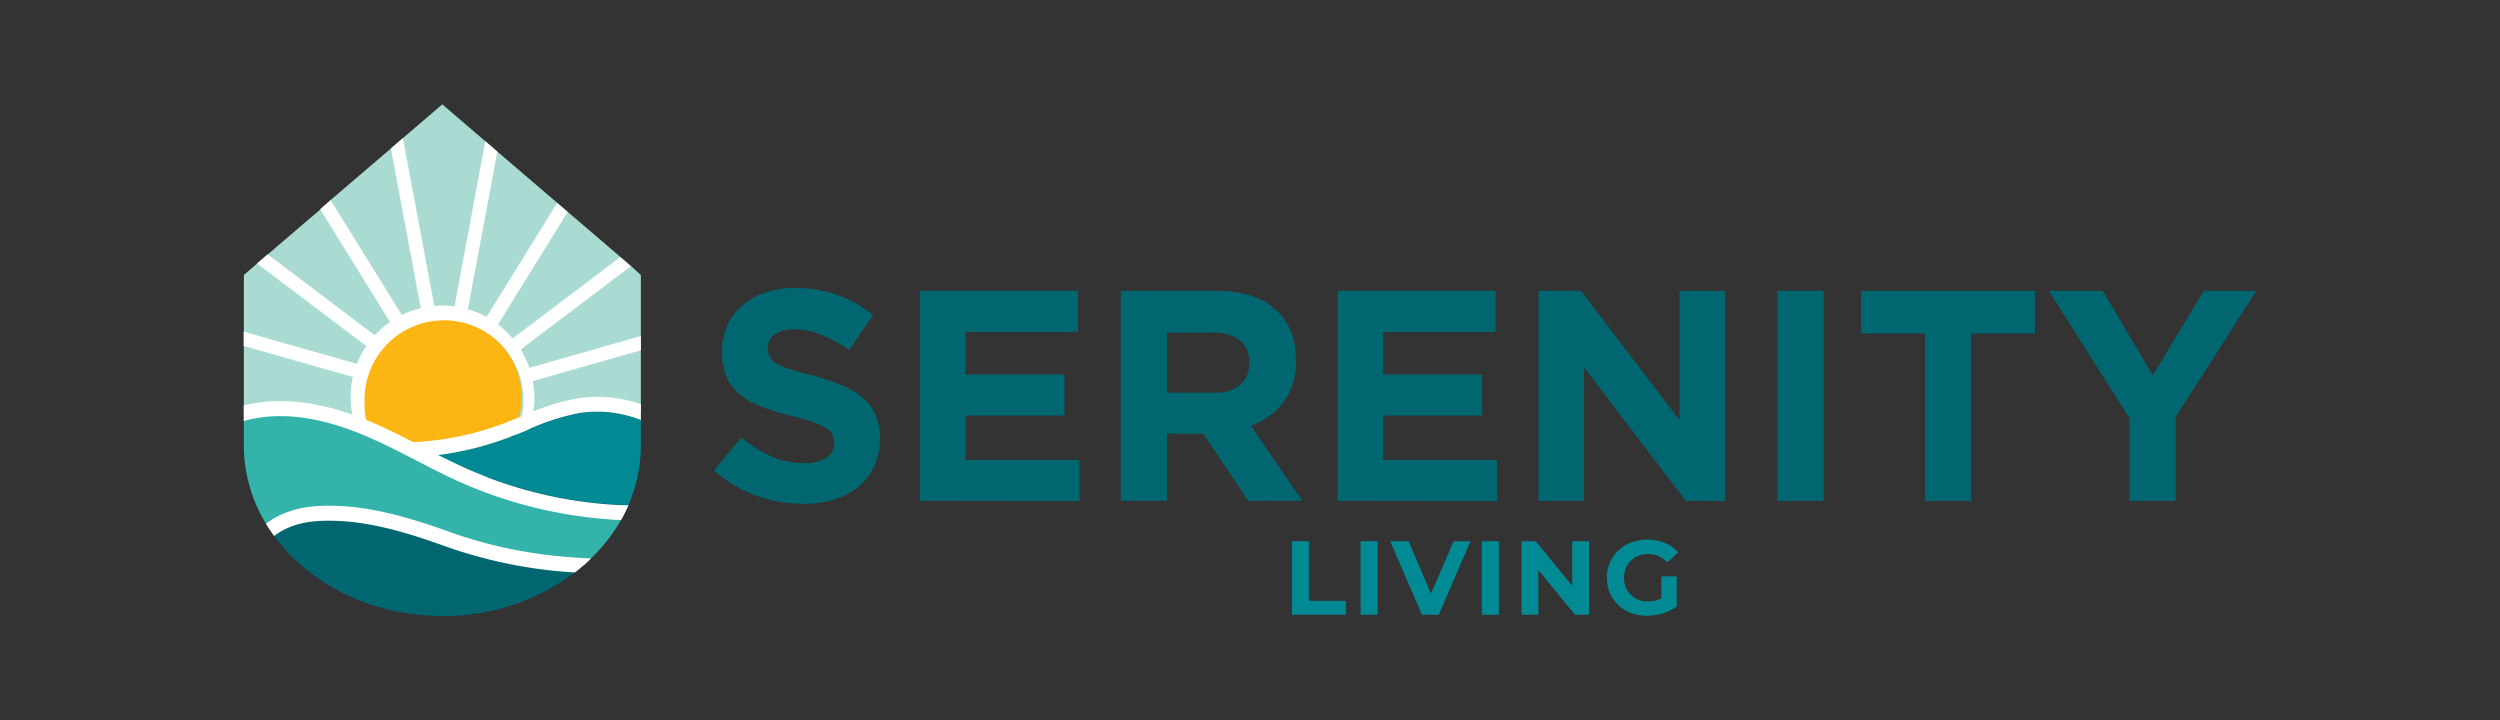 <svg xmlns="http://www.w3.org/2000/svg" id="Layer_1" data-name="Layer 1" viewBox="0 0 500 144.06"><rect x="0" y="0" width="500" height="144.06" fill="#333333" stroke="none"/><defs><style>.cls-1{fill:#a9dbd3;}.cls-2{fill:#fcb614;}.cls-3{fill:#fff;}.cls-4{fill:#33b3aa;}.cls-5{fill:#00666f;}.cls-6{fill:#018a93;}.cls-7{fill:#0a99ca;}</style></defs><path class="cls-1" d="M128.17,55V82.42a25.25,25.25,0,0,0-12.5-1.28c-.33.06-.65.11-1,.18l-.35.07c-.22,0-.44.09-.65.15l-.16,0-.63.15-.67.19-.47.14-.61.18-.34.11-.38.13-.38.13-.65.23-.94.35-1.06.41-.57.23-.57.23-1,.42-2,.82-1.7.67-.94.35a60.94,60.94,0,0,1-18.28,3.6c-2.76-1.42-5.53-2.81-8.4-4l-1.08-.46c-.67-.27-1.35-.54-2-.79-6.5-2.4-13.69-3.76-20.53-2.37-.51.1-1,.23-1.54.37V55l2.65-2.28,2.13-1.83,10.51-9L66.13,40,78.18,29.7l2.4-2.07,7.88-6.76,8.6,7.38,2.41,2.07,12,10.27,2.11,1.81,10.51,9,2.13,1.83Z"></path><circle class="cls-2" cx="88.46" cy="79.49" r="15.87"></circle><path class="cls-3" d="M106.55,76.21a19.58,19.58,0,0,0-.69-2.66,18.54,18.54,0,0,0-6.25-8.66,16.82,16.82,0,0,0-2.3-1.5,18,18,0,0,0-3.73-1.55,17,17,0,0,0-2.68-.57,17.86,17.86,0,0,0-2.44-.16c-.54,0-1.07,0-1.6.07a18.67,18.67,0,0,0-2.71.44A18.22,18.22,0,0,0,80.36,63,18.68,18.68,0,0,0,78,64.39,18.29,18.29,0,0,0,75,67a18.37,18.37,0,0,0-3.6,5.72,19,19,0,0,0-.81,2.62,18.56,18.56,0,0,0-.46,4.11,18.36,18.36,0,0,0,.32,3.42c.11.58.25,1.16.41,1.72a18,18,0,0,0,.64,1.83,18.41,18.41,0,0,0,17,11.41,18.3,18.3,0,0,0,7.29-1.51,16.56,16.56,0,0,0,1.79-.89,18.51,18.51,0,0,0,8.15-9.57,18.74,18.74,0,0,0,.58-1.84h0c.14-.57.26-1.15.35-1.74a17.62,17.62,0,0,0,.22-2.83A18.61,18.61,0,0,0,106.55,76.21Zm-4.64,11.7a.05.05,0,0,1,0,0,1.63,1.63,0,0,1-.11.17l-.18.28-.39.55a2.56,2.56,0,0,0-.2.26,16,16,0,0,1-1.81,2l-.15.15,0,0c-.19.17-.39.34-.6.5l0,0,0,0-.14.1-.3.23-.19.13c-.12.09-.24.18-.37.26s-.25.18-.39.26-.28.18-.43.26l-.27.16-.31.17-.09,0-.2.11-.6.29-.31.14-.32.13-.49.19h0l-.23.08-.22.07-.06,0h0l-.28.09-.07,0-.09,0-.13,0-.46.12h-.14L92,95l-.12,0-.44.1h-.08l-.24,0-.23,0-.36,0-.21,0-.27,0-.34,0h-.12l-.3,0-.41,0H88l-.29,0h0l-.36,0-.84-.08-.4-.06-.27,0h0l-.31-.06h0l-.14,0L84.87,95l-.48-.12-.33-.09-.24-.07-.4-.13c-.35-.12-.69-.24-1-.39L82,94l-.45-.21-.23-.11-.23-.12-.37-.2,0,0-.43-.26-.38-.23-.09-.06c-.12-.07-.24-.16-.36-.24l-.39-.28h0L78.66,92l-.3-.24-.2-.17-.27-.23L77.55,91l-.39-.39-.06-.06-.24-.25L76.57,90l-.19-.22-.25-.3-.22-.28-.24-.31s0,0,0,0l-.32-.46-.24-.36,0,0c-.11-.16-.21-.34-.31-.51a2.25,2.25,0,0,1-.12-.21l-.13-.22v0l-.1-.19-.15-.3-.09-.18s0,0,0,0,0,0,0-.08-.11-.25-.17-.37-.11-.26-.16-.4a4.87,4.87,0,0,1-.21-.53l-.17-.48L73.23,84c0-.08,0-.17-.07-.26a2,2,0,0,1-.07-.26h0c0-.16-.07-.31-.11-.46a.09.09,0,0,0,0,0h0a.5.5,0,0,1,0-.12l0-.13,0-.25,0-.09c0-.15,0-.29-.07-.44v0c0-.1,0-.21,0-.31s0-.11,0-.17l0-.25c0-.15,0-.3,0-.45a2.17,2.17,0,0,1,0-.26,2.11,2.11,0,0,1,0-.25V80a.86.86,0,0,1,0-.16v0c0-.1,0-.2,0-.3a15.88,15.88,0,0,1,31.75,0c0,.15,0,.3,0,.45a1.93,1.93,0,0,1,0,.24v.13a2.11,2.11,0,0,1,0,.25v0a1.5,1.5,0,0,1,0,.22,2.46,2.46,0,0,1,0,.28c0,.27-.06.54-.1.8,0,.1,0,.21-.05.31a.5.5,0,0,0,0,.12h0c0,.11,0,.23-.07.34s-.05.23-.07.34v0a.31.31,0,0,0,0,.08c0,.11,0,.21-.08.32h0l0,.1c0,.09,0,.18-.07.26a.75.75,0,0,1,0,.16c0,.12-.06.23-.1.35h0a.58.58,0,0,1,0,.14l-.12.37h0c-.05.14-.09.27-.15.4v0l-.17.39a1.67,1.67,0,0,1-.08.2s0,0,0,0l-.18.38-.12.24-.12.24c-.08.16-.17.32-.26.48S102.05,87.7,101.91,87.91Z"></path><path class="cls-4" d="M125,102.49c-.24.5-.51,1-.78,1.47a34,34,0,0,1-6,7.71c-.5.49-1,1-1.55,1.43-.91,0-1.81-.09-2.71-.15a92.3,92.3,0,0,1-24.6-5.16c-6.67-2.39-14.26-4.76-21.57-5.07C62.51,102.49,58,103,54,106c-.27-.41-.54-.82-.79-1.25a30.09,30.09,0,0,1-4.44-15.67V82.63c.51-.14,1-.27,1.54-.37,6.84-1.39,14,0,20.53,2.37.68.25,1.36.52,2,.79l1.08.46c2.87,1.23,5.64,2.62,8.4,4,1.65.85,3.29,1.71,5,2.55l1.08.54,1.46.71c.4.2.81.4,1.23.59l1.15.53.12.06.82.36.94.41.66.27.71.29.31.13.08,0,.65.26.74.28c.47.18,1,.36,1.44.53l.77.27.75.25c.41.15.82.28,1.24.42l.68.21c1.48.46,3,.88,4.49,1.26l.66.17.83.2.07,0,.75.17,1.81.38.59.12.54.1c.49.1,1,.19,1.49.27l.88.15.8.13,1.1.16.62.08,1.09.14.8.09.66.07,1.12.11C121.92,102.37,123.46,102.47,125,102.49Z"></path><path class="cls-5" d="M116.67,113.1l-.13.11c-.51.44-1,.87-1.58,1.29a43.45,43.45,0,0,1-26.5,8.7c-14.17,0-26.61-6.38-33.64-16-.29-.4-.58-.8-.85-1.22,4.06-3,8.54-3.52,13.82-3.29,7.31.31,14.9,2.68,21.57,5.07A92.3,92.3,0,0,0,114,113C114.86,113,115.76,113.06,116.67,113.1Z"></path><path class="cls-6" d="M128.17,84v5.08A29.92,29.92,0,0,1,125.68,101c-1.86,0-3.62-.12-5.15-.26a85.81,85.81,0,0,1-23-5.29c-1.05-.4-2.09-.82-3.13-1.26l-.69-.3C91.65,93,89.6,92,87.58,91a61.15,61.15,0,0,0,13.53-3.26c.4-.14.8-.29,1.19-.45,1.08-.41,2.14-.85,3.18-1.28l.21-.08a45.5,45.5,0,0,1,10.21-3.29A23.73,23.73,0,0,1,128.17,84Z"></path><path class="cls-7" d="M101.11,87.71A61.15,61.15,0,0,1,87.58,91c2,1,4.07,2,6.14,2.94l.69.3c1,.44,2.08.86,3.13,1.26a85.81,85.81,0,0,0,23,5.29c1.53.14,3.29.26,5.15.26q-.33.74-.69,1.47c-1.53,0-3.07-.12-4.59-.26l-1.12-.11-.66-.07-.8-.09-1.09-.14-.62-.08-1.1-.16-.8-.13-.88-.15c-.5-.08-1-.17-1.49-.27l-.54-.1-.59-.12-1.81-.38-.75-.17-.07,0-.83-.2-.66-.17c-1.51-.38-3-.8-4.49-1.26l-.68-.21c-.42-.14-.83-.27-1.24-.42l-.75-.25-.77-.27c-.49-.17-1-.35-1.44-.53l-.74-.28-.65-.26-.08,0-.31-.13-.71-.29-.66-.27-.94-.41-.82-.36-.12-.06L91,94.31c-.42-.19-.83-.39-1.23-.59L88.35,93l-1.08-.54c-1.66-.84-3.3-1.7-5-2.55a60.94,60.94,0,0,0,18.28-3.6l.94-.35,1.7-.67,2-.82,1-.42h0l.57-.23.57-.23,1.06-.41.94-.35.65-.23.38-.13.38-.13.34-.11.61-.18.47-.14.67-.19.63-.15.16,0c.21-.06.43-.1.65-.15l.35-.07c.32-.07.64-.12,1-.18a25.25,25.25,0,0,1,12.5,1.28V84a23.73,23.73,0,0,0-12.27-1.4,45.5,45.5,0,0,0-10.21,3.29l-.21.08c-1,.43-2.1.87-3.18,1.28C101.91,87.42,101.51,87.57,101.11,87.71Z"></path><path class="cls-3" d="M128.17,80.82V84a23.73,23.73,0,0,0-12.27-1.4,45.5,45.5,0,0,0-10.21,3.29l-.21.08c-1,.43-2.1.87-3.18,1.28-.39.16-.79.31-1.19.45A61.15,61.15,0,0,1,87.58,91c2,1,4.07,2,6.14,2.94l.69.3c1,.44,2.08.86,3.13,1.26a85.81,85.81,0,0,0,23,5.29c1.53.14,3.29.26,5.15.26q-.33.74-.69,1.47c-.24.5-.51,1-.78,1.47-1.42,0-2.75-.14-3.95-.25a88.73,88.73,0,0,1-26.57-6.6l-1.16-.49c-1-.42-1.89-.85-2.83-1.3-2.23-1.07-4.41-2.2-6.55-3.3-2.63-1.36-5.33-2.76-8.09-4-.92-.42-1.85-.82-2.78-1.21l-.83-.33c-7.76-3.06-14.78-4-20.87-2.75a18.32,18.32,0,0,0-1.84.46V81.1c.42-.11.83-.21,1.25-.29,6.08-1.24,12.94-.53,20.41,2.1.93.33,1.88.68,2.83,1.07l.17.07c3.18,1.31,6.25,2.84,9.24,4.38a59.23,59.23,0,0,0,17.45-3.5c1.25-.45,2.51-1,3.74-1.47h0l.53-.21,2.26-.93a41.66,41.66,0,0,1,8.82-2.63A26.58,26.58,0,0,1,128.17,80.82Z"></path><path class="cls-3" d="M118.22,111.67c-.5.49-1,1-1.55,1.43l-.13.11c-.51.44-1,.87-1.58,1.29l-1.1-.08a93.48,93.48,0,0,1-25-5.23c-6.39-2.3-13.9-4.68-21.13-5-5-.21-9.16.23-12.91,3-.29-.4-.58-.8-.85-1.22s-.54-.82-.79-1.25c4.68-3.43,9.81-3.72,14.67-3.52,7.63.33,15.41,2.79,22,5.16a90.49,90.49,0,0,0,24.21,5.07C115.49,111.57,116.88,111.64,118.22,111.67Z"></path><polygon class="cls-3" points="71.83 72.89 71.07 75.53 70.54 75.38 48.74 69.19 48.74 66.33 71.35 72.76 71.83 72.89"></polygon><polygon class="cls-3" points="75.33 67.33 73.68 69.52 73.24 69.19 51.39 52.7 53.52 50.87 74.95 67.04 75.33 67.33"></polygon><polygon class="cls-3" points="80.61 63.41 78.28 64.85 77.99 64.39 64.03 41.85 66.13 40.04 80.36 62.99 80.61 63.41"></polygon><polygon class="cls-3" points="86.95 61.66 84.25 62.16 84.15 61.62 78.17 29.7 80.58 27.63 86.86 61.18 86.95 61.66"></polygon><polygon class="cls-3" points="99.47 30.32 93.58 61.84 93.49 62.32 90.8 61.82 90.9 61.27 97.06 28.25 99.47 30.32"></polygon><polygon class="cls-3" points="113.53 42.4 99.61 64.89 99.36 65.3 97.02 63.85 97.31 63.39 111.42 40.59 113.53 42.4"></polygon><polygon class="cls-3" points="126.17 53.25 104.14 69.9 103.75 70.19 102.09 68 102.53 67.68 124.04 51.42 126.17 53.25"></polygon><polygon class="cls-3" points="128.17 67.2 128.17 70.05 106.55 76.21 106.08 76.34 105.32 73.71 105.86 73.56 128.17 67.2"></polygon><polygon class="cls-6" points="261.78 108.24 258.38 108.24 258.38 122.95 269.16 122.95 269.16 120.17 261.78 120.17 261.78 108.24"></polygon><rect class="cls-6" x="272.12" y="108.24" width="3.4" height="14.71"></rect><polygon class="cls-6" points="286.19 118.74 281.72 108.24 278.04 108.24 284.39 122.95 287.75 122.95 294.11 108.24 290.73 108.24 286.19 118.74"></polygon><rect class="cls-6" x="296.38" y="108.24" width="3.4" height="14.71"></rect><polygon class="cls-6" points="314.45 117.17 307.14 108.24 304.32 108.24 304.32 122.95 307.68 122.95 307.68 114.02 315.01 122.95 317.81 122.95 317.81 108.24 314.45 108.24 314.45 117.17"></polygon><path class="cls-6" d="M332.29,119.66a5.23,5.23,0,0,1-.69.31,6,6,0,0,1-2,.33,5.26,5.26,0,0,1-1.93-.34,4.35,4.35,0,0,1-1.51-1,4.53,4.53,0,0,1-1-1.51,5,5,0,0,1-.35-1.89,5.15,5.15,0,0,1,.35-1.91,4.44,4.44,0,0,1,1-1.49,4.32,4.32,0,0,1,1.53-1,5.33,5.33,0,0,1,1.95-.34,5,5,0,0,1,2.06.41,5.26,5.26,0,0,1,1.74,1.25l2.19-2a7.07,7.07,0,0,0-2.64-1.89,9.16,9.16,0,0,0-3.52-.65,8.84,8.84,0,0,0-3.23.56,7.75,7.75,0,0,0-2.57,1.58,7.2,7.2,0,0,0-1.69,2.42,8,8,0,0,0,0,6.09,7.42,7.42,0,0,0,1.68,2.42,7.62,7.62,0,0,0,2.54,1.58,9,9,0,0,0,3.21.56,10.87,10.87,0,0,0,3.16-.48,9,9,0,0,0,2.78-1.39v-6h-3.1Z"></path><path class="cls-5" d="M174.82,93.31a11.4,11.4,0,0,1-3.16,4.07,14.22,14.22,0,0,1-4.83,2.52,21,21,0,0,1-6.23.87,27.76,27.76,0,0,1-9.41-1.65,25.07,25.07,0,0,1-8.4-5.06l5.46-6.54a27.42,27.42,0,0,0,5.91,3.72,15.73,15.73,0,0,0,6.62,1.38,8.07,8.07,0,0,0,4.47-1.05,3.31,3.31,0,0,0,1.59-2.91v-.12a3.64,3.64,0,0,0-.33-1.59,3.33,3.33,0,0,0-1.26-1.29,13.61,13.61,0,0,0-2.59-1.2c-1.1-.4-2.54-.82-4.3-1.26a52.5,52.5,0,0,1-5.77-1.74,16.29,16.29,0,0,1-4.39-2.37,9.55,9.55,0,0,1-2.79-3.5,12.06,12.06,0,0,1-1-5.22v-.12a12.26,12.26,0,0,1,1.07-5.19,11.89,11.89,0,0,1,3-4,13.53,13.53,0,0,1,4.63-2.57,18.57,18.57,0,0,1,5.92-.9A25.12,25.12,0,0,1,167.53,59a24.58,24.58,0,0,1,7.11,4l-4.8,7a30.43,30.43,0,0,0-5.52-3,14.11,14.11,0,0,0-5.4-1.11,6.5,6.5,0,0,0-4,1,3.19,3.19,0,0,0-1.35,2.61v.12a3.79,3.79,0,0,0,.39,1.77,3.54,3.54,0,0,0,1.41,1.35,13.38,13.38,0,0,0,2.8,1.14c1.18.36,2.67.78,4.48,1.26a45,45,0,0,1,5.68,1.88,16,16,0,0,1,4.21,2.52,9.61,9.61,0,0,1,2.58,3.45,11.73,11.73,0,0,1,.88,4.74v.12A12.92,12.92,0,0,1,174.82,93.31Z"></path><path class="cls-5" d="M184,100.17v-42h31.6v8.22H193.11v8.52h19.78v8.21H193.11V92h22.78v8.21Z"></path><path class="cls-5" d="M249.65,100.17l-9-13.43H233.4v13.43h-9.23v-42h19.19q7.48,0,11.66,3.66t4.17,10.2v.12a13.14,13.14,0,0,1-2.49,8.3,14.43,14.43,0,0,1-6.51,4.71l10.26,15Zm.18-27.64a5.36,5.36,0,0,0-1.92-4.5,8.45,8.45,0,0,0-5.33-1.5H233.4v12h9.36A7.69,7.69,0,0,0,248,77a5.48,5.48,0,0,0,1.83-4.32Z"></path><path class="cls-5" d="M267.52,100.17v-42h31.6v8.22H276.64v8.52h19.79v8.21H276.64V92h22.78v8.21Z"></path><path class="cls-5" d="M337.14,100.17,316.81,73.49v26.68H307.7v-42h8.51L335.88,84V58.19H345v42Z"></path><path class="cls-5" d="M355.49,100.17v-42h9.24v42Z"></path><path class="cls-5" d="M394.23,66.71v33.46H385V66.71H372.22V58.19H407v8.52Z"></path><path class="cls-5" d="M435.13,83.44v16.73h-9.24V83.62L409.76,58.19h10.8l10,16.86,10.19-16.86h10.5Z"></path></svg>